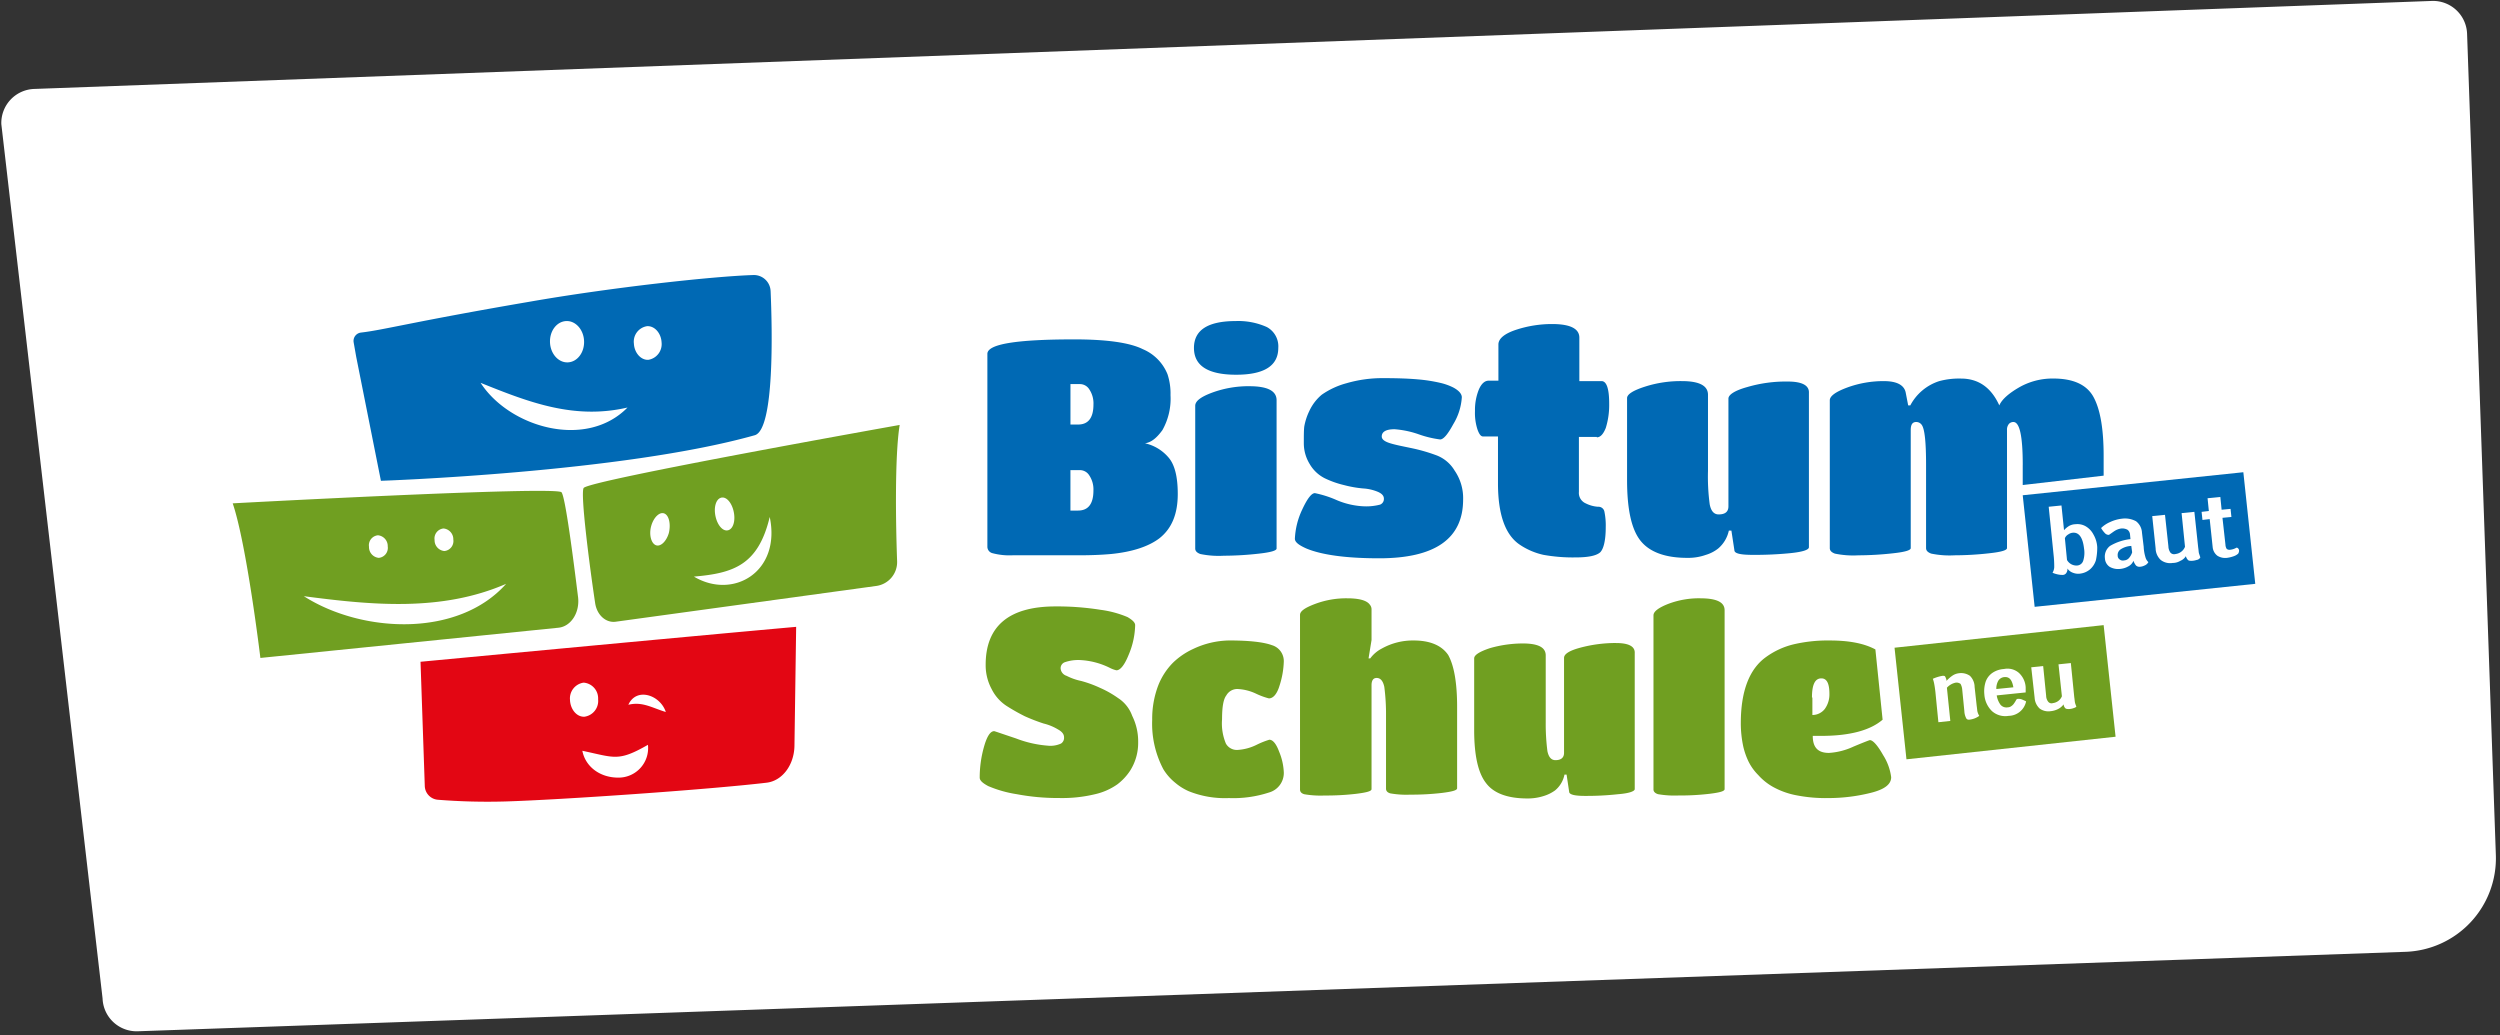 <svg xmlns="http://www.w3.org/2000/svg" xmlns:xlink="http://www.w3.org/1999/xlink" width="473.61" height="196.132" viewBox="0 0 473.61 196.132"><rect x="0" y="0" width="473.61" height="196.132" fill="#333333" stroke="none"/><defs><clipPath id="a"><rect width="383.161" height="99.779" transform="translate(0 0)" fill="none"/></clipPath></defs><g transform="translate(-174.445 13.347)"><path d="M6.455.757,461.161,0a6.455,6.455,0,0,1,6.455,6.455V162.172a17.75,17.75,0,0,1-17.75,17.75H19.828a6.455,6.455,0,0,1-6.455-6.455L0,7.211A6.455,6.455,0,0,1,6.455.757Z" transform="matrix(0.999, -0.035, 0.035, 0.999, 174.445, 2.973)" fill="#fff"/><g transform="translate(218.529 38.759)"><g transform="translate(0.001 0)" clip-path="url(#a)"><path d="M314.775,32.966c.645,0,1.21-.565,1.694-1.775a14.658,14.658,0,0,0,.645-4.6c0-2.824-.484-4.276-1.452-4.276h-4.2v-8.23c0-1.694-1.694-2.582-5.164-2.582a21.849,21.849,0,0,0-6.7,1.049c-2.259.726-3.469,1.694-3.469,2.824v6.858h-1.856c-.726,0-1.372.565-1.856,1.694a10.292,10.292,0,0,0-.726,4.034,10.117,10.117,0,0,0,.484,3.55c.323.888.645,1.291,1.049,1.291h2.824v8.875q0,8.835,4.115,11.618a12.994,12.994,0,0,0,4.518,1.936,31.6,31.6,0,0,0,6.051.484c2.42,0,3.953-.323,4.68-.968.645-.645,1.049-2.259,1.049-4.76a12.9,12.9,0,0,0-.242-2.9,1.144,1.144,0,0,0-1.21-.968,6.046,6.046,0,0,1-2.34-.645,2.16,2.16,0,0,1-1.291-2.178V32.885h3.389Z" transform="translate(-56.349 -2.222)" fill="#0069b4"/><path d="M207.052,34.791c1.21-.161,2.259-1.049,3.308-2.5a12.131,12.131,0,0,0,1.533-6.616,11.686,11.686,0,0,0-.565-3.953,8.65,8.65,0,0,0-4.68-4.76c-2.42-1.21-6.7-1.856-12.99-1.856-10.973,0-16.459.888-16.459,2.743V54.4a1.262,1.262,0,0,0,.968,1.21,12.519,12.519,0,0,0,3.792.4h12.425c2.42,0,4.438-.081,6.213-.242,4.115-.4,7.181-1.452,9.2-2.985,2.34-1.856,3.469-4.6,3.469-8.391,0-3.227-.565-5.567-1.775-6.939a8.175,8.175,0,0,0-4.438-2.663M194.385,47.538h-1.452V39.874h1.856a2.094,2.094,0,0,1,1.694.968,4.791,4.791,0,0,1,.807,2.9c0,2.5-.968,3.792-2.9,3.792m0-16.3h-1.452V23.576h1.856a2.094,2.094,0,0,1,1.694.968,4.791,4.791,0,0,1,.807,2.9c0,2.5-.968,3.792-2.9,3.792" transform="translate(-34.231 -2.918)" fill="#0069b4"/><path d="M411.549,40.683v3.792l15.33-1.775V38.988c0-5.164-.645-8.875-1.936-11.215S421.07,24.3,417.358,24.3A12.729,12.729,0,0,0,410.823,26c-1.936,1.13-3.227,2.259-3.711,3.389q-2.3-5.083-7.261-5.083a14.355,14.355,0,0,0-4.115.484,9.48,9.48,0,0,0-5.486,4.6h-.4l-.484-2.5c-.323-1.372-1.694-2.1-4.115-2.1A19.926,19.926,0,0,0,378.308,26c-2.178.807-3.308,1.614-3.308,2.42v28c0,.484.323.807.968,1.049a17.16,17.16,0,0,0,4.438.323,60.916,60.916,0,0,0,6.7-.4c2.178-.242,3.227-.565,3.227-.968V34.067c0-1.049.323-1.533,1.049-1.533a1.27,1.27,0,0,1,1.049.565c.565.807.807,3.389.807,7.584V56.416c0,.484.323.807.968,1.049a17.161,17.161,0,0,0,4.438.323,59.729,59.729,0,0,0,6.7-.4c2.178-.242,3.227-.565,3.227-.968V34.067a1.67,1.67,0,0,1,.4-1.21,1.156,1.156,0,0,1,.807-.323c1.21,0,1.775,2.743,1.775,8.149" transform="translate(-72.441 -4.695)" fill="#0069b4"/><path d="M357.817,24.985a25.894,25.894,0,0,0-7.665,1.049c-2.34.645-3.55,1.452-3.55,2.178V48.625c0,1.049-.645,1.533-1.856,1.533q-1.331,0-1.694-1.936a39.39,39.39,0,0,1-.323-6.293V27.486c0-1.694-1.614-2.582-4.922-2.582a22.056,22.056,0,0,0-7.019,1.049q-3.389,1.089-3.389,2.178V43.622c0,5.486.807,9.278,2.5,11.457s4.68,3.308,8.875,3.308a9.938,9.938,0,0,0,3.55-.565,6.927,6.927,0,0,0,2.34-1.21,6.111,6.111,0,0,0,2.017-3.389h.484l.565,3.711c0,.645,1.21.888,3.55.888A68.116,68.116,0,0,0,358.3,57.5c2.42-.242,3.55-.645,3.55-1.13V27.163c.081-1.452-1.291-2.178-4.034-2.178" transform="translate(-63.246 -4.811)" fill="#0069b4"/><path d="M236.247,26.1a20.05,20.05,0,0,0-7.019,1.21c-2.178.807-3.227,1.614-3.227,2.5V56.844c0,.484.323.807.968,1.049a17.16,17.16,0,0,0,4.438.323,60.914,60.914,0,0,0,6.7-.4c2.178-.242,3.308-.565,3.308-.968V28.767c0-1.775-1.694-2.663-5.164-2.663" transform="translate(-43.658 -5.043)" fill="#0069b4"/><path d="M275.945,38.727a32.676,32.676,0,0,0-4.6-1.291c-1.533-.323-2.824-.565-3.873-.888s-1.614-.726-1.614-1.291c0-.888.807-1.372,2.42-1.372a17.816,17.816,0,0,1,4.6.968,19.447,19.447,0,0,0,4.034.968c.645,0,1.452-.968,2.5-2.9a11.142,11.142,0,0,0,1.614-5.083c0-.645-.565-1.291-1.614-1.856a11.06,11.06,0,0,0-2.5-.888,29.634,29.634,0,0,0-4.115-.645q-2.662-.242-6.535-.242a24.372,24.372,0,0,0-7.1.968,14.946,14.946,0,0,0-4.68,2.178,8.873,8.873,0,0,0-2.34,3.066,11.217,11.217,0,0,0-.968,2.985c-.081.726-.081,1.775-.081,3.147a7.512,7.512,0,0,0,1.13,3.953,6.862,6.862,0,0,0,2.824,2.663,17.593,17.593,0,0,0,3.631,1.291,21.582,21.582,0,0,0,3.631.645,8.579,8.579,0,0,1,2.824.645c.726.323,1.13.726,1.13,1.291a1.142,1.142,0,0,1-.726,1.13,10.338,10.338,0,0,1-2.985.323,14.744,14.744,0,0,1-5.486-1.291,19.944,19.944,0,0,0-3.873-1.21q-.968,0-2.42,3.147a14.36,14.36,0,0,0-1.372,5.486c0,.645.726,1.21,2.178,1.856,2.9,1.21,7.5,1.856,13.8,1.856,10.569,0,15.894-3.711,15.894-11.134a9.2,9.2,0,0,0-1.614-5.486,6.81,6.81,0,0,0-3.711-2.985" transform="translate(-48.178 -4.676)" fill="#0069b4"/><path d="M239.5,11.934a13.175,13.175,0,0,0-5.89-1.13c-5.244,0-7.907,1.694-7.907,5.083s2.663,5.083,7.988,5.083,7.988-1.694,7.988-5.083a4.149,4.149,0,0,0-2.178-3.953" transform="translate(-43.6 -2.087)" fill="#0069b4"/><path d="M232.117,95a9.157,9.157,0,0,1,3.469.888,13.614,13.614,0,0,0,2.42.888c.807,0,1.533-.807,2.017-2.42a16.247,16.247,0,0,0,.807-4.6,3.138,3.138,0,0,0-2.259-3.066c-1.533-.565-4.2-.888-8.068-.888a16.386,16.386,0,0,0-6.858,1.614A13.716,13.716,0,0,0,219.853,90a12.73,12.73,0,0,0-2.824,4.357,17.723,17.723,0,0,0-1.13,6.455,18.481,18.481,0,0,0,2.1,9.359,9.828,9.828,0,0,0,2.259,2.582,10.33,10.33,0,0,0,2.582,1.614,18.318,18.318,0,0,0,7.584,1.291,21.686,21.686,0,0,0,7.584-1.049,3.848,3.848,0,0,0,2.824-3.792,11.408,11.408,0,0,0-.888-3.953c-.565-1.533-1.21-2.259-1.856-2.259a15.7,15.7,0,0,0-2.42.968,9.379,9.379,0,0,1-3.631.968,2.377,2.377,0,0,1-2.178-1.21,9.908,9.908,0,0,1-.726-4.6c0-2.259.242-3.792.807-4.518A2.377,2.377,0,0,1,232.117,95" transform="translate(-41.707 -16.575)" fill="#709f21"/><path d="M201.7,95.231a19.206,19.206,0,0,0-3.55-2.017,21.507,21.507,0,0,0-3.55-1.291,10.871,10.871,0,0,1-2.743-.968,1.591,1.591,0,0,1-1.13-1.372,1.208,1.208,0,0,1,.807-1.21,7.827,7.827,0,0,1,2.985-.4,14.232,14.232,0,0,1,5.486,1.452,5.38,5.38,0,0,0,1.291.484c.726,0,1.533-.968,2.34-2.985a15.1,15.1,0,0,0,1.21-5.567c0-.484-.484-.968-1.452-1.533a19.56,19.56,0,0,0-5.083-1.372,52.071,52.071,0,0,0-8.552-.645c-8.794,0-13.232,3.711-13.232,11.053a9.467,9.467,0,0,0,1.13,4.6A8.1,8.1,0,0,0,180.4,96.6a37.093,37.093,0,0,0,3.55,2.017,34.742,34.742,0,0,0,3.55,1.372,9.686,9.686,0,0,1,2.743,1.13c.726.4,1.13.888,1.13,1.452a1.274,1.274,0,0,1-.565,1.21,4.807,4.807,0,0,1-2.582.4,21.144,21.144,0,0,1-5.971-1.372c-2.663-.888-4.034-1.372-4.115-1.372-.726,0-1.372.968-1.936,2.985a21.425,21.425,0,0,0-.807,5.809c0,.565.565,1.049,1.614,1.614a22.683,22.683,0,0,0,5.406,1.533,42,42,0,0,0,7.988.726,26.588,26.588,0,0,0,6.858-.726,11.934,11.934,0,0,0,4.2-1.856,10.485,10.485,0,0,0,2.42-2.582,9.8,9.8,0,0,0,1.533-5.406,10.888,10.888,0,0,0-1.13-5,6.737,6.737,0,0,0-2.582-3.308" transform="translate(-33.883 -15.03)" fill="#709f21"/><path d="M272.142,83.892a12.056,12.056,0,0,0-6.051,1.533,6.3,6.3,0,0,0-2.178,1.856h-.323l.565-3.469V78a1.344,1.344,0,0,0-.323-.888c-.565-.807-2.017-1.21-4.276-1.21a16.751,16.751,0,0,0-6.051,1.049c-1.936.726-2.9,1.372-2.9,2.1v33.08c0,.4.242.726.807.888a17.923,17.923,0,0,0,3.873.242,48.477,48.477,0,0,0,5.97-.323c1.936-.242,2.9-.484,2.9-.888V92.363c0-.888.323-1.372.968-1.372q1.089,0,1.452,1.694a39.828,39.828,0,0,1,.323,5.406v13.877c0,.4.242.726.807.888a17.507,17.507,0,0,0,3.792.242,49.351,49.351,0,0,0,5.97-.323c1.936-.242,2.9-.484,2.9-.888V96.478c0-4.518-.565-7.826-1.694-9.843-1.21-1.775-3.389-2.743-6.535-2.743" transform="translate(-48.41 -14.663)" fill="#709f21"/><path d="M378.547,104.684c-.081,0-1.13.4-3.066,1.21a12.855,12.855,0,0,1-4.68,1.21c-2.1,0-3.066-1.049-3.066-3.227h1.614c5.406,0,9.278-1.049,11.618-3.066L379.6,87.5c-2.1-1.13-4.922-1.694-8.633-1.694a28.372,28.372,0,0,0-6.858.726,14.867,14.867,0,0,0-5.244,2.42c-3.147,2.259-4.76,6.455-4.76,12.506a20.949,20.949,0,0,0,.484,4.518,13.731,13.731,0,0,0,.968,2.743,9.739,9.739,0,0,0,1.856,2.582,10.886,10.886,0,0,0,2.824,2.259,14.788,14.788,0,0,0,4.2,1.533,28.709,28.709,0,0,0,6.374.565,32.978,32.978,0,0,0,7.826-.968c2.663-.645,3.953-1.614,3.953-2.985a10.224,10.224,0,0,0-1.533-4.2c-1.049-1.856-1.936-2.824-2.5-2.824m-10.973-8.068c0-2.42.565-3.631,1.775-3.631,1.049,0,1.533.968,1.533,2.985a4.709,4.709,0,0,1-.888,2.824,2.982,2.982,0,0,1-2.34,1.13V96.615Z" transform="translate(-68.404 -16.575)" fill="#709f21"/><path d="M318.367,86.4a25.968,25.968,0,0,0-6.777.888c-2.1.565-3.066,1.21-3.066,1.936V107.22c0,.888-.565,1.372-1.614,1.372-.807,0-1.291-.565-1.533-1.694a40.279,40.279,0,0,1-.323-5.486V88.744c0-1.533-1.452-2.259-4.357-2.259a22.667,22.667,0,0,0-6.213.888c-1.936.645-2.985,1.291-2.985,1.936v13.555c0,4.76.726,8.149,2.259,10.085,1.452,1.936,4.115,2.9,7.826,2.9a9.893,9.893,0,0,0,3.147-.484,7.23,7.23,0,0,0,2.1-1.049,5.161,5.161,0,0,0,1.775-2.985h.4l.484,3.227c0,.565,1.049.807,3.066.807a54.344,54.344,0,0,0,6.213-.323c2.1-.161,3.147-.565,3.147-.968V88.34c.081-1.291-1.13-1.936-3.55-1.936" transform="translate(-56.311 -16.691)" fill="#709f21"/><path d="M342.475,75.9a16.451,16.451,0,0,0-6.051,1.049c-1.856.726-2.824,1.452-2.824,2.178v33c0,.4.323.726.888.888a18.456,18.456,0,0,0,3.873.242,47.172,47.172,0,0,0,5.89-.323c1.936-.242,2.824-.484,2.824-.888V78.163c0-1.533-1.533-2.259-4.6-2.259" transform="translate(-64.443 -14.663)" fill="#709f21"/><path d="M415.633,94.4a1.483,1.483,0,0,0-1.13.645,2.967,2.967,0,0,0-.4,1.614l3.227-.323c-.242-1.372-.726-2.017-1.694-1.936" transform="translate(-79.994 -18.235)" fill="#709f21"/><path d="M429.815,82.2,390.2,86.48l2.259,21.139,39.615-4.276Zm-25.5,17.912a.54.54,0,0,1-.565-.323,3.24,3.24,0,0,1-.323-1.291l-.4-4.034a2.707,2.707,0,0,0-.323-1.13,1.3,1.3,0,0,0-.888-.242,3.075,3.075,0,0,0-1.694.968l.645,6.293-2.259.242-.565-5.728c-.081-.726-.161-1.21-.242-1.614a6.544,6.544,0,0,0-.242-.888,7.711,7.711,0,0,1,1.856-.565c.242,0,.4,0,.484.161a2.731,2.731,0,0,1,.242.645v.161a6.063,6.063,0,0,1,1.21-1.049,2.711,2.711,0,0,1,1.13-.4,2.927,2.927,0,0,1,2.1.484,3,3,0,0,1,.888,2.1l.4,3.631c.081.484.081.888.161,1.13a2.864,2.864,0,0,0,.323.726,3.836,3.836,0,0,1-1.936.726m7.5-.726a3.791,3.791,0,0,1-3.147-.888,4.814,4.814,0,0,1-1.452-3.147,5.9,5.9,0,0,1,.242-2.42,3.427,3.427,0,0,1,1.291-1.694,4.363,4.363,0,0,1,2.178-.726,3.3,3.3,0,0,1,2.824.726,4.02,4.02,0,0,1,1.291,2.743v.968l-5.486.565a4.056,4.056,0,0,0,.726,1.775,1.478,1.478,0,0,0,1.372.484,1.166,1.166,0,0,0,.565-.161,2.139,2.139,0,0,0,.484-.4,5.789,5.789,0,0,0,.565-.888.419.419,0,0,1,.323-.161,2.005,2.005,0,0,1,.645.081,7.863,7.863,0,0,1,.888.4,3.433,3.433,0,0,1-3.308,2.743m12.264-1.452a2.867,2.867,0,0,1-.807.161c-.323,0-.565,0-.726-.161a1.219,1.219,0,0,1-.323-.726,2.913,2.913,0,0,1-1.049.888,3.869,3.869,0,0,1-1.372.4,2.828,2.828,0,0,1-2.1-.484A3,3,0,0,1,416.745,96l-.645-5.809,2.259-.242.565,5.648a1.847,1.847,0,0,0,.4,1.13.813.813,0,0,0,.888.242,2.094,2.094,0,0,0,1.694-1.291l-.645-6.051,2.34-.242.645,6.455c.081.484.081.807.161,1.13a5.559,5.559,0,0,0,.242.645c-.081.161-.323.242-.565.323" transform="translate(-75.377 -15.88)" fill="#709f21"/><path d="M44.1,89.22l.807,23.559a2.7,2.7,0,0,0,2.5,2.582,118.393,118.393,0,0,0,12.748.323c10.731-.323,38.566-2.259,49.458-3.55,2.985-.323,5.244-3.308,5.325-6.939l.323-22.591C93.558,84.54,44.1,89.22,44.1,89.22m28.32,7.261A3.02,3.02,0,0,1,75,93.173a2.984,2.984,0,0,1,2.743,3.147,3.02,3.02,0,0,1-2.582,3.308c-1.452.081-2.663-1.372-2.743-3.147m9.117,14.684c-3.469,0-6.213-2.1-6.777-5.083,6.132,1.291,6.777,2.1,12.425-1.13a5.59,5.59,0,0,1-5.648,6.213m1.936-13.8c1.533-3.389,6.051-1.856,7.1,1.372-2.663-.807-4.438-2.017-7.1-1.372" transform="translate(-8.519 -15.957)" fill="#e30613"/><path d="M65.433,70.869c-.888-7.181-2.42-19.122-3.147-19.929C61.157,49.73,0,53.038,0,53.038c2.663,7.826,5.244,29.288,5.244,29.288L61.722,76.6c2.34-.242,4.034-2.824,3.711-5.728M39.938,57.8a2.048,2.048,0,0,1,1.856,2.1A1.9,1.9,0,0,1,40.1,62.074a2.048,2.048,0,0,1-1.856-2.1A1.9,1.9,0,0,1,39.938,57.8M27.513,59.089a2.048,2.048,0,0,1,1.856,2.1,1.9,1.9,0,0,1-1.694,2.178,2.048,2.048,0,0,1-1.856-2.1,1.9,1.9,0,0,1,1.694-2.178M13.474,70.627c12.909,1.694,26.06,2.985,38.324-2.34-9.117,10.247-27.351,9.359-38.324,2.34" transform="translate(0 -9.789)" fill="#709f21"/><path d="M107.382,3.069A3.17,3.17,0,0,0,104.074,0c-7.584.242-26.867,2.34-42.52,5.083C39.851,8.8,34.042,10.411,29.766,10.9a1.59,1.59,0,0,0-1.372,1.856l.484,2.743,4.68,23.479S79.224,37.44,104.4,30.34c3.711-1.13,3.308-19.767,2.985-27.271M68.655,8.717c1.775-.081,3.308,1.614,3.389,3.792s-1.291,3.953-3.066,4.034-3.308-1.614-3.389-3.792S66.88,8.8,68.655,8.717m-16.217,11.7c9.2,3.711,17.75,7.019,27.835,4.68-7.826,7.988-22.349,3.792-27.835-4.68m31.789-4.357c-1.452.081-2.663-1.372-2.743-3.066a2.964,2.964,0,0,1,2.5-3.308c1.452-.081,2.663,1.372,2.743,3.066a3.014,3.014,0,0,1-2.5,3.308" transform="translate(-5.48 0)" fill="#0069b4"/><path d="M142.233,35.2S83.255,45.693,82.367,47.145c-.645,1.049,1.13,14.846,2.178,21.784.323,2.259,2.017,3.792,3.873,3.55L137.8,65.7a4.561,4.561,0,0,0,3.953-4.68c-.242-6.616-.484-19.767.484-25.818M108.347,49c.968-.323,2.017.807,2.42,2.5s0,3.308-.968,3.631-2.017-.807-2.42-2.5,0-3.308.968-3.631M98.5,55.7c-.484,1.614-1.614,2.663-2.5,2.259s-1.291-2.1-.807-3.711,1.614-2.663,2.5-2.259,1.21,2.1.807,3.711m4.76,8.23c7.5-.645,12.183-2.178,14.361-11.3,2.178,10.408-6.939,15.733-14.361,11.3" transform="translate(-15.885 -6.801)" fill="#709f21"/><path d="M462.094,46.3,420.3,50.661,422.559,71.8l41.793-4.357ZM434.177,62.925a3.743,3.743,0,0,1-1.13,1.775,3.547,3.547,0,0,1-1.856.807,2.689,2.689,0,0,1-1.372-.161,2.065,2.065,0,0,1-1.049-.807,1.3,1.3,0,0,1-.242.888.817.817,0,0,1-.565.323,3.928,3.928,0,0,1-.968-.081,5.22,5.22,0,0,1-1.049-.323,2.288,2.288,0,0,0,.323-1.049c0-.4,0-1.049-.081-1.936l-.968-9.521,2.42-.242.484,4.68a4.278,4.278,0,0,1,.968-.807,2.673,2.673,0,0,1,1.21-.323,3.126,3.126,0,0,1,1.936.4,3.826,3.826,0,0,1,1.452,1.533,5.351,5.351,0,0,1,.726,2.42,11.178,11.178,0,0,1-.242,2.42m9.2,1.049a2.148,2.148,0,0,1-.968.242.916.916,0,0,1-.645-.242,2.89,2.89,0,0,1-.484-.888,2.067,2.067,0,0,1-.968,1.049,3.815,3.815,0,0,1-1.533.484,3.256,3.256,0,0,1-2.017-.4,2.058,2.058,0,0,1-.888-1.614,2.543,2.543,0,0,1,.968-2.34,9.726,9.726,0,0,1,3.873-1.291l-.081-.807a1.258,1.258,0,0,0-.484-.968,2.137,2.137,0,0,0-1.13-.242,3.078,3.078,0,0,0-1.049.323c-.323.161-.726.484-1.21.807a.3.3,0,0,1-.242.081.965.965,0,0,1-.645-.323,5.028,5.028,0,0,1-.726-.968,5.624,5.624,0,0,1,1.694-1.13A7.266,7.266,0,0,1,439.1,55.1a4.394,4.394,0,0,1,2.663.484,2.9,2.9,0,0,1,1.13,2.178l.323,2.663a7.847,7.847,0,0,0,.323,1.936,1.936,1.936,0,0,0,.565.968,1.424,1.424,0,0,1-.726.645m9.843-1.049a3.431,3.431,0,0,1-.888.161c-.323,0-.565,0-.726-.161a1.56,1.56,0,0,1-.4-.726,2.231,2.231,0,0,1-1.049.888,2.786,2.786,0,0,1-1.452.4,2.9,2.9,0,0,1-2.259-.565,3.068,3.068,0,0,1-.968-2.178l-.645-6.132,2.42-.242.645,5.97a2.128,2.128,0,0,0,.4,1.21.952.952,0,0,0,.968.242,2.193,2.193,0,0,0,1.775-1.372l-.645-6.374,2.42-.242.726,6.777c.081.484.081.888.161,1.13l.242.726a.927.927,0,0,1-.726.484m7.907-1.21a2.329,2.329,0,0,1-.807.484,6.044,6.044,0,0,1-1.291.323,2.772,2.772,0,0,1-1.856-.4,2.314,2.314,0,0,1-.888-1.614l-.565-5.325-1.372.161-.161-1.533,1.372-.161-.242-2.42,2.42-.242.242,2.42,1.694-.161.161,1.533-1.694.161.565,5.083a1.585,1.585,0,0,0,.242.807.869.869,0,0,0,.645.161,3.017,3.017,0,0,0,1.21-.4.419.419,0,0,1,.323.161.616.616,0,0,1,.161.4,1.166,1.166,0,0,1-.161.565" transform="translate(-81.192 -8.945)" fill="#0069b4"/><path d="M443.161,64.249a1.267,1.267,0,0,0-.565,1.21.847.847,0,0,0,.4.726.938.938,0,0,0,.807.161,1.3,1.3,0,0,0,.887-.4,2.975,2.975,0,0,0,.645-1.13l-.161-1.21a3.954,3.954,0,0,0-2.017.645" transform="translate(-85.496 -12.287)" fill="#0069b4"/><path d="M431.733,60.5a1.692,1.692,0,0,0-.888.323,1.424,1.424,0,0,0-.645.726l.4,4.115a2.032,2.032,0,0,0,1.936,1.049,1.294,1.294,0,0,0,1.13-.888,5,5,0,0,0,.161-2.34c-.242-2.1-.968-3.066-2.1-2.985" transform="translate(-83.104 -11.687)" fill="#0069b4"/></g></g></g></svg>